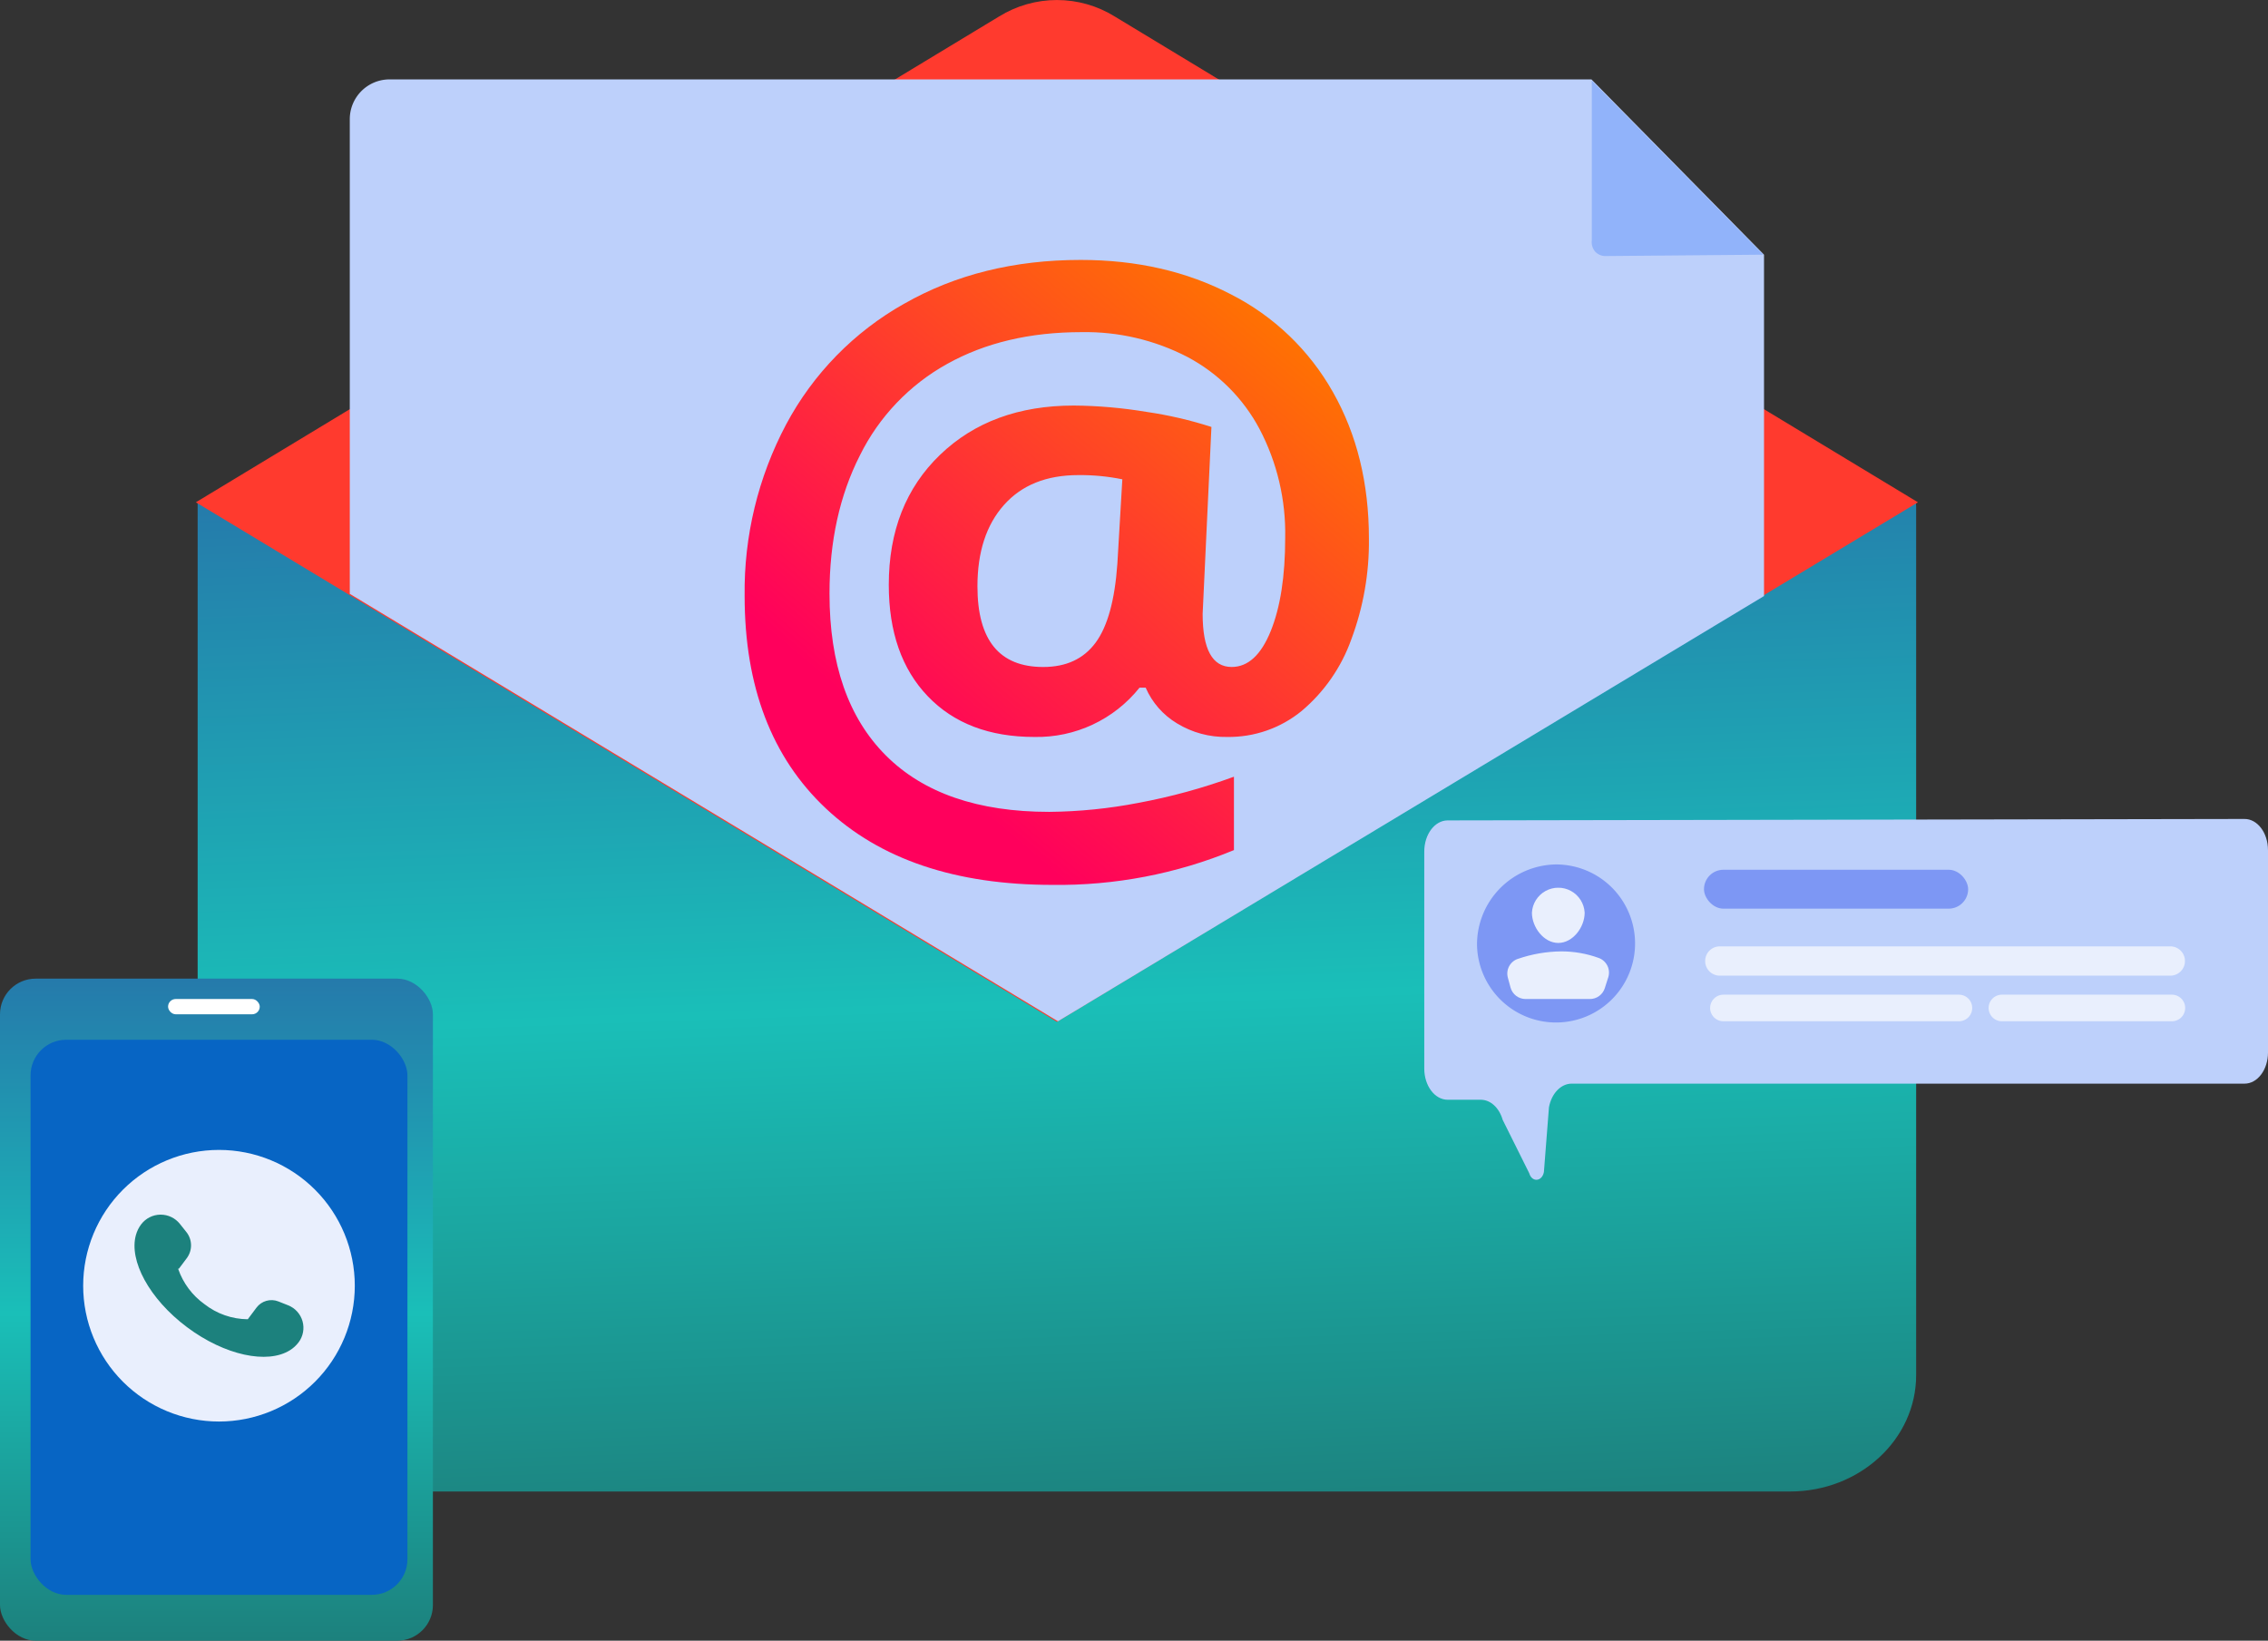 <svg xmlns="http://www.w3.org/2000/svg" xmlns:xlink="http://www.w3.org/1999/xlink" width="445.315" height="322.167" viewBox="0 0 445.315 322.167"><rect x="0" y="0" width="445.315" height="322.167" fill="#333333" stroke="none"/><defs><linearGradient id="a" x1="0.5" x2="0.5" y2="1" gradientUnits="objectBoundingBox"><stop offset="0" stop-color="#257aab"/><stop offset="0.506" stop-color="#1abfb8"/><stop offset="1" stop-color="#1c817d"/></linearGradient><linearGradient id="b" x1="0.887" y1="0.828" x2="0.195" y2="0.343" gradientUnits="objectBoundingBox"><stop offset="0" stop-color="#ff7400"/><stop offset="1" stop-color="#ff005c"/></linearGradient><clipPath id="d"><path d="M517.933,767.079V938.542c0,12.618,11.083,22.846,24.754,22.846H830.6c13.671,0,24.754-10.229,24.754-22.846V767.079Z" transform="translate(-517.933 -767.079)" fill="url(#a)"/></clipPath><clipPath id="f"><path d="M674.393,417.682,601.21,461.95l-84.531,51.133L601.21,564.09,685.741,615.1l84.531-51.063,84.531-50.95-84.531-51.119-73.184-44.282a21.546,21.546,0,0,0-22.695,0" transform="translate(-516.679 -414.452)" fill="none"/></clipPath><linearGradient id="g" x1="-0.405" y1="1.421" x2="-0.405" y2="1.421" xlink:href="#b"/><clipPath id="h"><path d="M580.2,365.782l-12.164,94.694,154.917,93.512L869.036,466V365.782Z" transform="translate(-568.039 -329.782)" fill="none"/></clipPath><clipPath id="i"><path d="M947.875,661.136q0-10.133,5.217-15.988t14.6-5.855a41.09,41.09,0,0,1,8.632.826l-.976,16.588q-.751,10.734-4.279,15.5t-10.283,4.766q-12.911,0-12.91-15.837M933.5,605.63a59.091,59.091,0,0,0-23.193,23.719,69.857,69.857,0,0,0-8.144,33.664q0,26.721,15.95,41.733t44.473,15.012a90.219,90.219,0,0,0,35.653-6.831V698.515a115.916,115.916,0,0,1-18.765,5.141,96.682,96.682,0,0,1-17.489,1.764q-21.016,0-32.087-11.071t-11.071-31.788q0-15.387,5.967-27.134a41.652,41.652,0,0,1,17.151-17.976q11.184-6.23,26.345-6.23A43.467,43.467,0,0,1,989.12,616.1a34.127,34.127,0,0,1,14.149,14.149A44.075,44.075,0,0,1,1008.3,651.6q0,11.334-2.852,18.352t-7.656,7.018q-5.7,0-5.7-10.433l1.727-36.7a78.282,78.282,0,0,0-12.8-2.965,90.927,90.927,0,0,0-14.224-1.238q-16.213,0-26.27,9.683t-10.058,25.52q0,13.885,7.656,21.88t20.941,7.994a25.743,25.743,0,0,0,20.641-9.683h1.2a15.284,15.284,0,0,0,6.155,7.018,18.208,18.208,0,0,0,9.832,2.665,22.58,22.58,0,0,0,14.637-5.1,32.759,32.759,0,0,0,9.758-14.074,54.63,54.63,0,0,0,3.453-19.778q0-16.288-7.055-28.748a47.907,47.907,0,0,0-20.041-19.215q-12.985-6.756-29.5-6.756-19.591,0-34.64,8.595" transform="translate(-902.164 -597.035)" fill="url(#b)"/></clipPath><clipPath id="l"><path d="M477.5,1162.788a26.667,26.667,0,1,0,26.667-26.667,26.667,26.667,0,0,0-26.667,26.667" transform="translate(-477.496 -1136.121)" fill="none"/></clipPath><linearGradient id="m" x1="-2.502" y1="1.808" x2="-2.497" y2="1.808" gradientUnits="objectBoundingBox"><stop offset="0" stop-color="#dae3fe"/><stop offset="1" stop-color="#e9effd"/></linearGradient><clipPath id="n"><path d="M518.644,1181.582a4.809,4.809,0,0,0-3.779,1.927,6.23,6.23,0,0,0-1.012,2.066c-1.413,5,2.61,12.552,10.036,18.109s15.8,7.286,20.2,4.527a6.274,6.274,0,0,0,1.706-1.557,4.754,4.754,0,0,0-2.053-7.268l-1.918-.76a3.679,3.679,0,0,0-4.3,1.216l-1.708,2.282a13.966,13.966,0,0,1-8.524-2.977,14.216,14.216,0,0,1-5.127-6.864.083.083,0,0,1,.13-.091l1.54-2.057a4.2,4.2,0,0,0-.077-5.136l-1.274-1.6a4.809,4.809,0,0,0-3.763-1.815h-.071" transform="translate(-513.574 -1181.581)" fill="url(#a)"/></clipPath><linearGradient id="o" x1="-4.126" y1="2.849" x2="-4.117" y2="2.849" xlink:href="#a"/><clipPath id="p"><path d="M1489.513,1041.713a2.878,2.878,0,1,0,0,5.75h88.194a2.878,2.878,0,1,0,0-5.75Z" transform="translate(-1486.516 -1041.713)" fill="none"/></clipPath><linearGradient id="q" x1="-6.189" y1="29.966" x2="-6.185" y2="29.966" xlink:href="#m"/><clipPath id="r"><path d="M1491.588,1065.891a2.613,2.613,0,1,0,0,5.227h46.237a2.613,2.613,0,0,0,0-5.227Z" transform="translate(-1488.975 -1065.891)" fill="none"/></clipPath><linearGradient id="s" x1="-11.346" y1="31.153" x2="-11.339" y2="31.153" xlink:href="#m"/><clipPath id="t"><path d="M1631.018,1065.891a2.613,2.613,0,1,0,0,5.227h33.371a2.613,2.613,0,0,0,0-5.227Z" transform="translate(-1628.405 -1065.891)" fill="none"/></clipPath><linearGradient id="u" x1="-16.545" y1="31.153" x2="-16.535" y2="31.153" xlink:href="#m"/><clipPath id="v"><path d="M1415.729,1016.179c0,2.86,2.318,5.948,5.178,5.948s5.178-3.087,5.178-5.948a5.186,5.186,0,0,0-10.356,0" transform="translate(-1415.729 -1011.291)" fill="none"/></clipPath><linearGradient id="w" x1="-56.111" y1="17.796" x2="-56.071" y2="17.796" xlink:href="#m"/><clipPath id="x"><path d="M1406.016,1043.19a3.046,3.046,0,0,0-1.953,3.693l.524,1.931a3.059,3.059,0,0,0,2.953,2.258h12.64a3.06,3.06,0,0,0,2.914-2.127l.68-2.126a3.057,3.057,0,0,0-1.847-3.8,21.361,21.361,0,0,0-7.4-1.3,26.936,26.936,0,0,0-8.515,1.477" transform="translate(-1403.955 -1041.713)" fill="none"/></clipPath><linearGradient id="y" x1="-27.916" y1="19.27" x2="-27.896" y2="19.27" xlink:href="#m"/></defs><g transform="translate(-198.999 -1815.833)"><g transform="translate(237.808 1914.397)" clip-path="url(#d)"><rect width="345.298" height="208.331" transform="matrix(0.999, -0.042, 0.042, 0.999, -8.167, 0.344)" fill="url(#a)"/></g><g transform="translate(237.458 1815.833)" clip-path="url(#f)"><rect width="346.265" height="214.691" transform="translate(-8.433 0.355) rotate(-2.411)" fill="url(#g)"/></g><g transform="translate(251.813 1792.166)" clip-path="url(#h)"><path d="M868.6,470.238H632.413a7.809,7.809,0,0,0-7.614,7.779v191.67H902.48V504.656Z" transform="translate(-608.934 -430.978)" fill="#bdd0fb"/><path d="M1530.944,505.266l-30.993.268a2.747,2.747,0,0,1-2.048-.891,2.88,2.88,0,0,1-.642-2.188v-31.37Z" transform="translate(-1237.53 -431.588)" fill="#91b3fa"/></g><g transform="translate(345.206 1866.867)" clip-path="url(#i)"><rect width="133.819" height="133.683" transform="translate(-11.615 121.612) rotate(-84.544)" fill="url(#b)"/></g><g transform="translate(478.653 1976.645)"><path d="M1545.247,991.739v39.741c0,3.379-2.059,6.117-4.6,6.117H1408.527c-2.11,0-3.949,1.91-4.461,4.634l-.992,12.715c-.36,1.914-2.359,2.073-2.886.229l-5.213-10.476c-.679-2.373-2.389-3.94-4.3-3.94h-6.492c-2.54,0-4.6-2.739-4.6-6.118V992.022c0-3.358,2.035-6.089,4.559-6.117l156.464-.283c2.555-.029,4.638,2.718,4.638,6.117" transform="translate(-1379.586 -985.622)" fill="#bdd0fb"/></g><rect width="85" height="130" rx="7" transform="translate(198.999 2008)" fill="url(#a)"/><rect width="74" height="109" rx="7" transform="translate(204.999 2020)" fill="#0765c4"/><g transform="translate(215.325 2041.633)"><g clip-path="url(#l)"><rect width="53.334" height="53.334" transform="translate(0)" fill="url(#m)"/></g></g><g transform="translate(225.409 2054.34)"><g clip-path="url(#n)"><rect width="34.521" height="29.388" transform="translate(-1.133)" fill="url(#o)"/></g></g><rect width="18" height="3" rx="1.5" transform="translate(231.999 2012)" fill="#fff"/><g transform="translate(533.812 2001.664)"><g clip-path="url(#p)"><rect width="94.188" height="5.75" transform="translate(0)" fill="url(#q)"/></g><g transform="translate(0.964 9.482)"><g clip-path="url(#r)"><rect width="51.463" height="5.227" fill="url(#s)"/></g></g><g transform="translate(55.645 9.482)"><g clip-path="url(#t)"><rect width="38.597" height="5.227" transform="translate(0)" fill="url(#u)"/></g></g></g><rect width="51.865" height="7.639" rx="3.819" transform="translate(533.573 1986.62)" fill="#7d97f4"/><path d="M1389.477,1016.056a15.517,15.517,0,1,0,15.511-15.92,15.719,15.719,0,0,0-15.511,15.92" transform="translate(-900.467 985.441)" fill="#7d97f4"/><g transform="translate(499.787 1990.155)"><g clip-path="url(#v)"><rect width="10.356" height="10.836" transform="translate(0)" fill="url(#w)"/></g></g><g transform="translate(494.955 2002.643)"><g clip-path="url(#x)"><rect width="20.631" height="9.359" transform="translate(-0.313)" fill="url(#y)"/></g></g></g></svg>